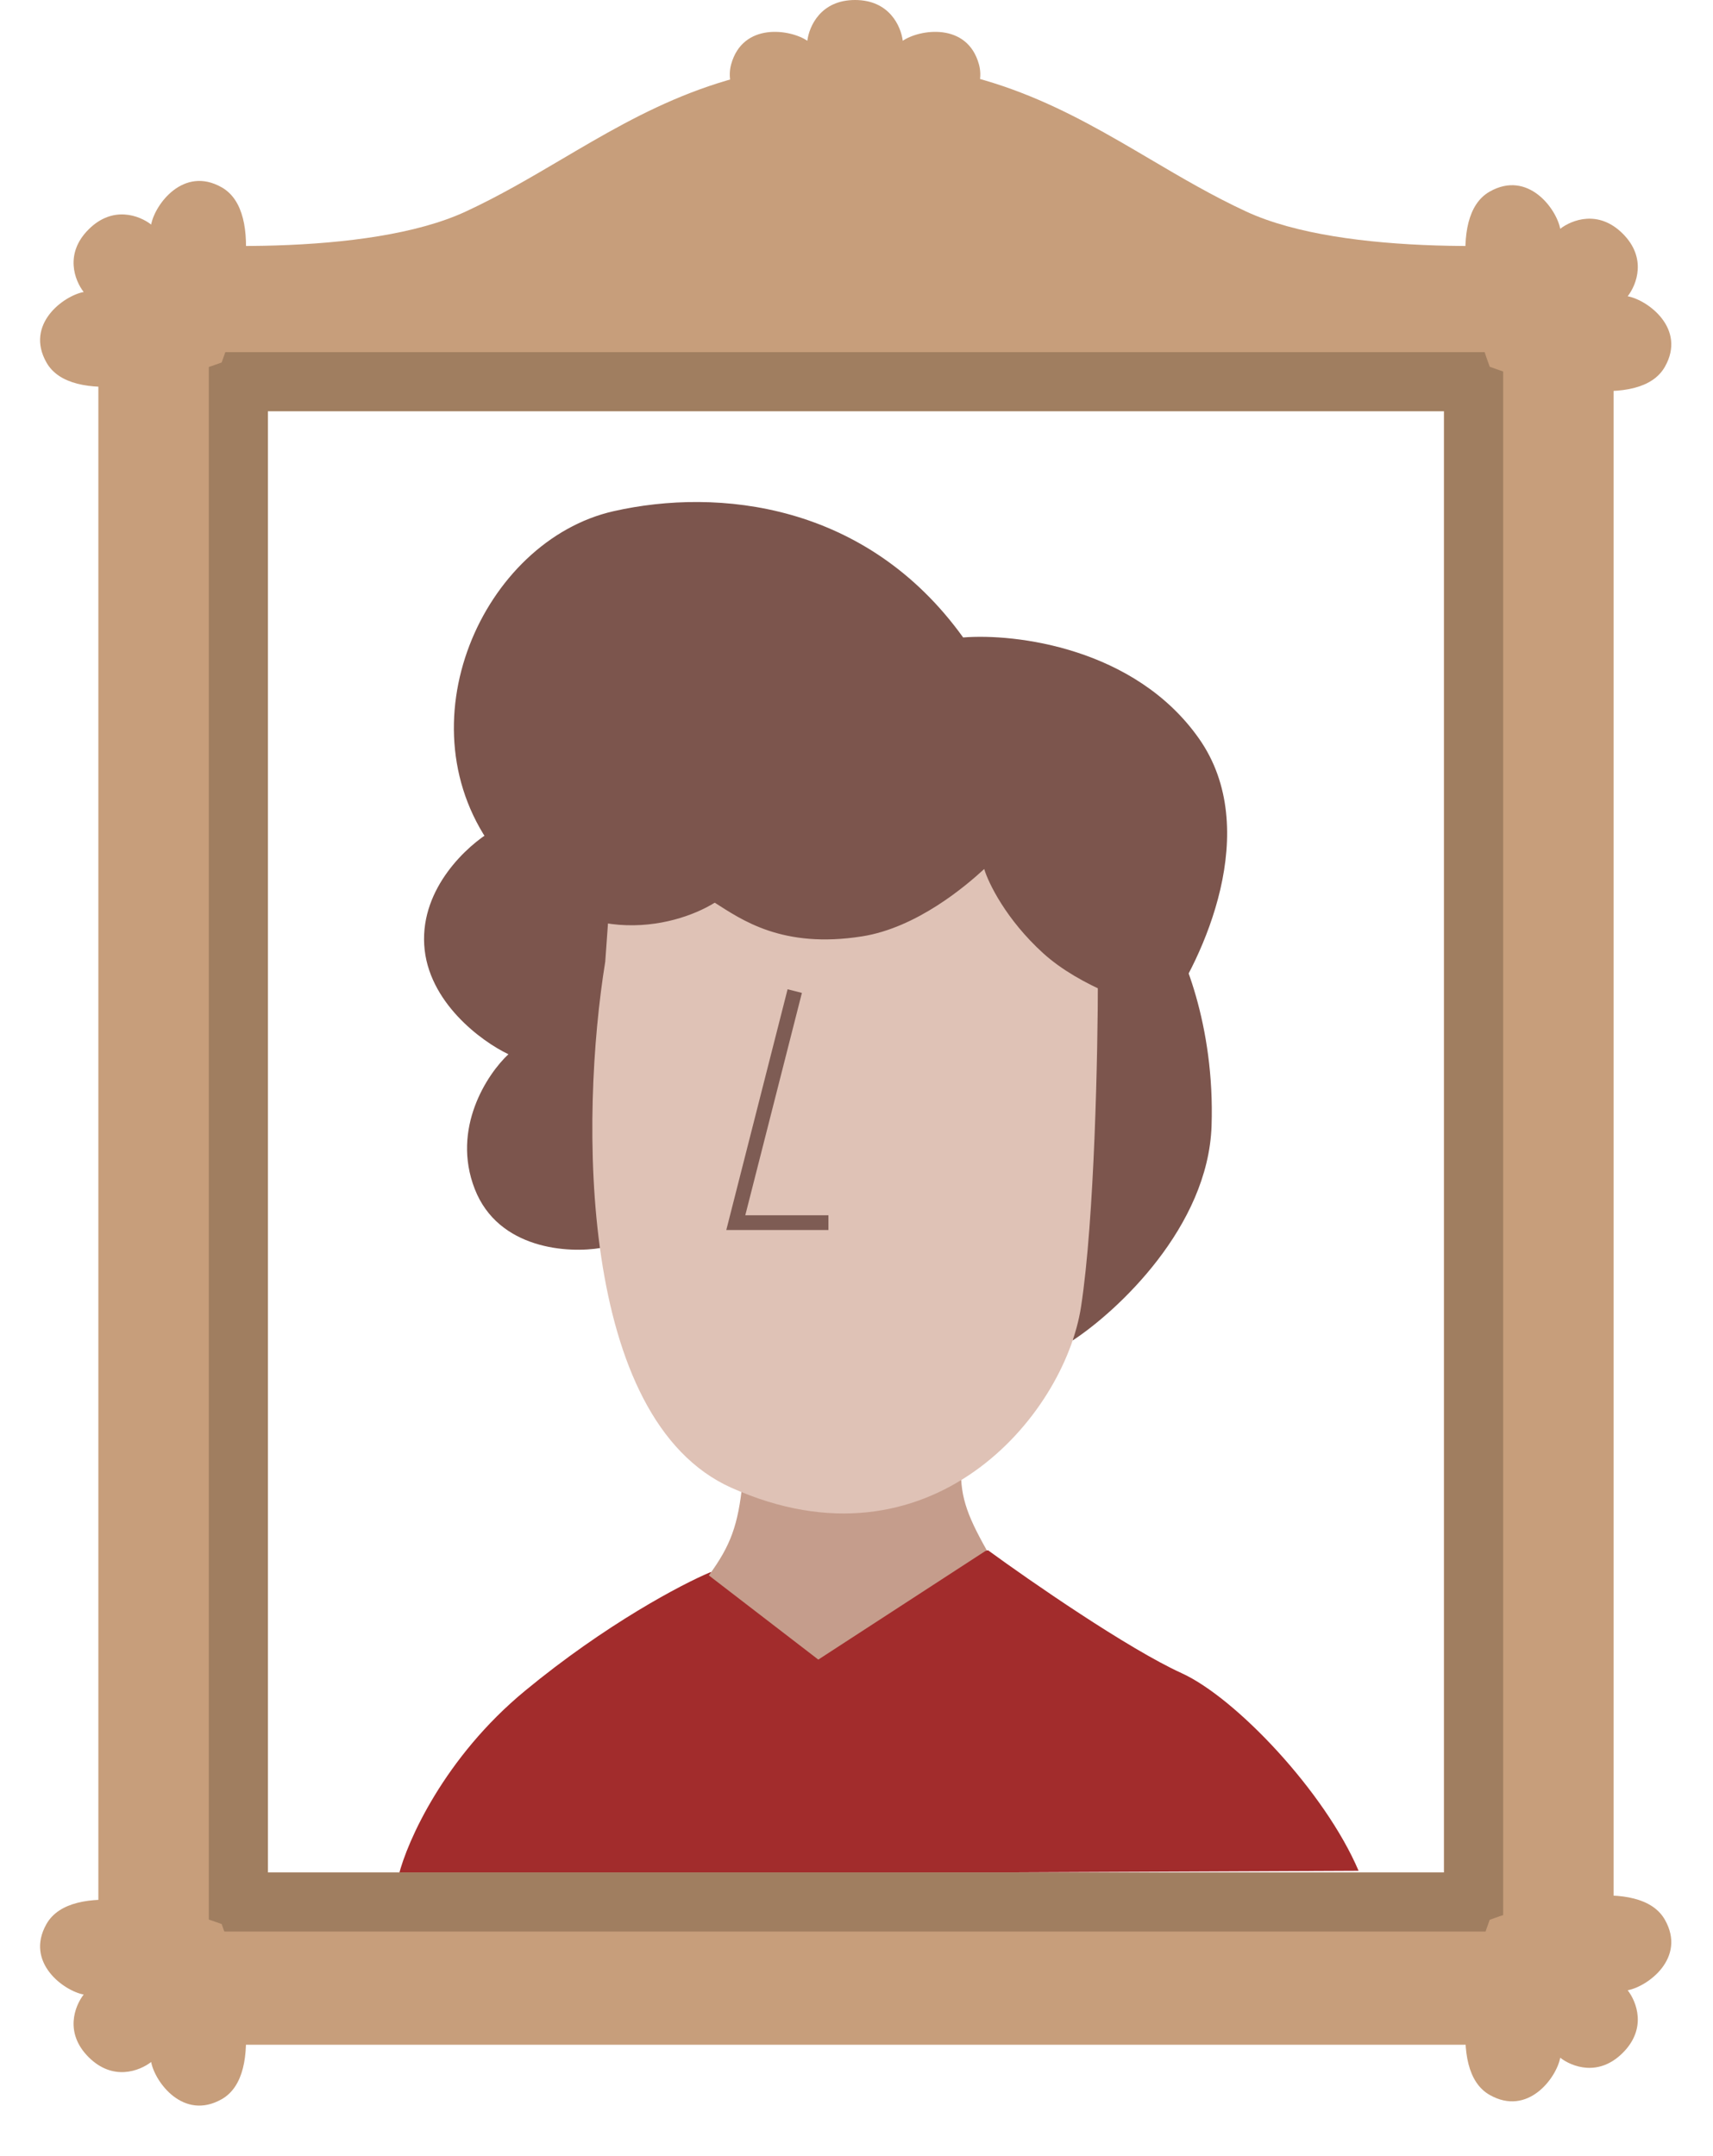 <?xml version="1.0" encoding="UTF-8"?> <svg xmlns="http://www.w3.org/2000/svg" width="116" height="146" viewBox="0 0 116 146" fill="none"><path d="M35.553 114.514C30.079 119.032 27.57 124.721 27 127L92 126.703C89.719 121.351 83.675 114.989 80.026 113.324C76.377 111.659 69.763 107.081 66.912 105L48.096 106.486C46.196 107.279 41.026 109.995 35.553 114.514Z" fill="#A22C2C"></path><path d="M32.148 80.525C33.745 84.631 38.516 84.897 40.702 84.517L42.697 61.422L33.288 56.29C31.673 57.24 28.498 60.111 28.727 63.988C28.955 67.866 32.623 70.546 34.429 71.401C33.003 72.732 30.551 76.42 32.148 80.525Z" fill="#7C554D"></path><path d="M82.044 76.249C81.816 83.091 75.677 88.794 72.635 90.79V65.129L78.908 62.563C80.048 64.273 82.272 69.406 82.044 76.249Z" fill="#7C554D"></path><path d="M48 106.698C49.493 104.662 49.98 103.281 50.281 100.426L65.107 99C64.95 101.199 65.431 102.526 66.818 104.988L55.413 112.401L48 106.698Z" fill="#C59D8C"></path><path d="M49.54 100.769C39.127 96.116 39.276 75.678 40.986 65.128L41.842 53.153L68.073 55.149L74.346 66.269C74.346 71.211 74.118 82.578 73.205 88.508C72.065 95.921 62.941 106.756 49.54 100.769Z" fill="#DFC2B6"></path><path d="M53.818 67.124L49.826 82.806H56.099" stroke="#7E5C54"></path><path d="M33.574 57.716C38.82 64.558 45.644 62.848 48.4 61.137C50.206 62.278 52.962 64.273 58.379 63.418C62.095 62.831 65.412 59.996 66.648 58.856C66.933 59.806 68.13 62.277 70.639 64.558C73.148 66.839 77.197 68.17 78.908 68.55C81.474 64.939 85.523 56.176 81.189 50.017C76.855 43.858 68.739 42.889 65.222 43.174C58.664 34.05 48.628 33.024 41.557 34.621C32.718 36.617 27.016 49.162 33.574 57.716Z" fill="#7C554D"></path><path fill-rule="evenodd" clip-rule="evenodd" d="M6.661 16.109V138.484H109.267V16.109C103.734 16.793 91.014 17.394 84.398 14.331C82.113 13.273 80 12.028 77.883 10.78C72.338 7.512 66.761 4.226 57.964 4.226C49.167 4.226 43.59 7.512 38.046 10.78C35.928 12.028 33.816 13.273 31.53 14.331C24.915 17.394 12.194 16.793 6.661 16.109ZM97.789 27.849H18.14V126.82H97.789V27.849Z" fill="#C79E7B"></path><rect x="16.14" y="25.849" width="83.649" height="102.971" stroke="#A07E60" stroke-width="4"></rect><path d="M49.512 4.356C48.596 7.675 54.651 11.244 57.902 12.745C61.153 11.244 67.208 7.675 66.291 4.356C65.499 1.488 62.274 1.98 61.133 2.762C61.008 1.777 60.227 0 57.902 0C55.576 0 54.795 1.777 54.67 2.762C53.529 1.98 50.305 1.488 49.512 4.356Z" fill="#C79E7B"></path><path d="M3.146 24.551C4.845 27.547 11.65 25.789 15.01 24.551C16.248 21.191 18.006 14.386 15.011 12.687C12.423 11.22 10.49 13.848 10.236 15.207C9.451 14.599 7.643 13.894 5.998 15.539C4.354 17.183 5.058 18.992 5.666 19.777C4.307 20.031 1.679 21.963 3.146 24.551Z" fill="#C79E7B"></path><path d="M3.146 130.311C4.845 127.316 11.65 129.074 15.01 130.311C16.248 133.671 18.006 140.477 15.011 142.175C12.423 143.643 10.49 141.015 10.236 139.655C9.451 140.263 7.643 140.968 5.998 139.323C4.354 137.679 5.058 135.87 5.666 135.086C4.307 134.831 1.679 132.899 3.146 130.311Z" fill="#C79E7B"></path><path d="M112.743 24.84C111.045 27.836 104.239 26.078 100.88 24.84C99.642 21.48 97.884 14.675 100.879 12.976C103.467 11.508 105.399 14.137 105.654 15.496C106.438 14.888 108.247 14.183 109.891 15.828C111.536 17.473 110.831 19.281 110.223 20.066C111.583 20.32 114.211 22.253 112.743 24.84Z" fill="#C79E7B"></path><path d="M112.743 130.022C111.045 127.027 104.239 128.785 100.88 130.022C99.642 133.382 97.884 140.188 100.879 141.886C103.467 143.354 105.399 140.726 105.654 139.366C106.438 139.974 108.247 140.679 109.891 139.034C111.536 137.39 110.831 135.581 110.223 134.796C111.583 134.542 114.211 132.61 112.743 130.022Z" fill="#C79E7B"></path></svg> 